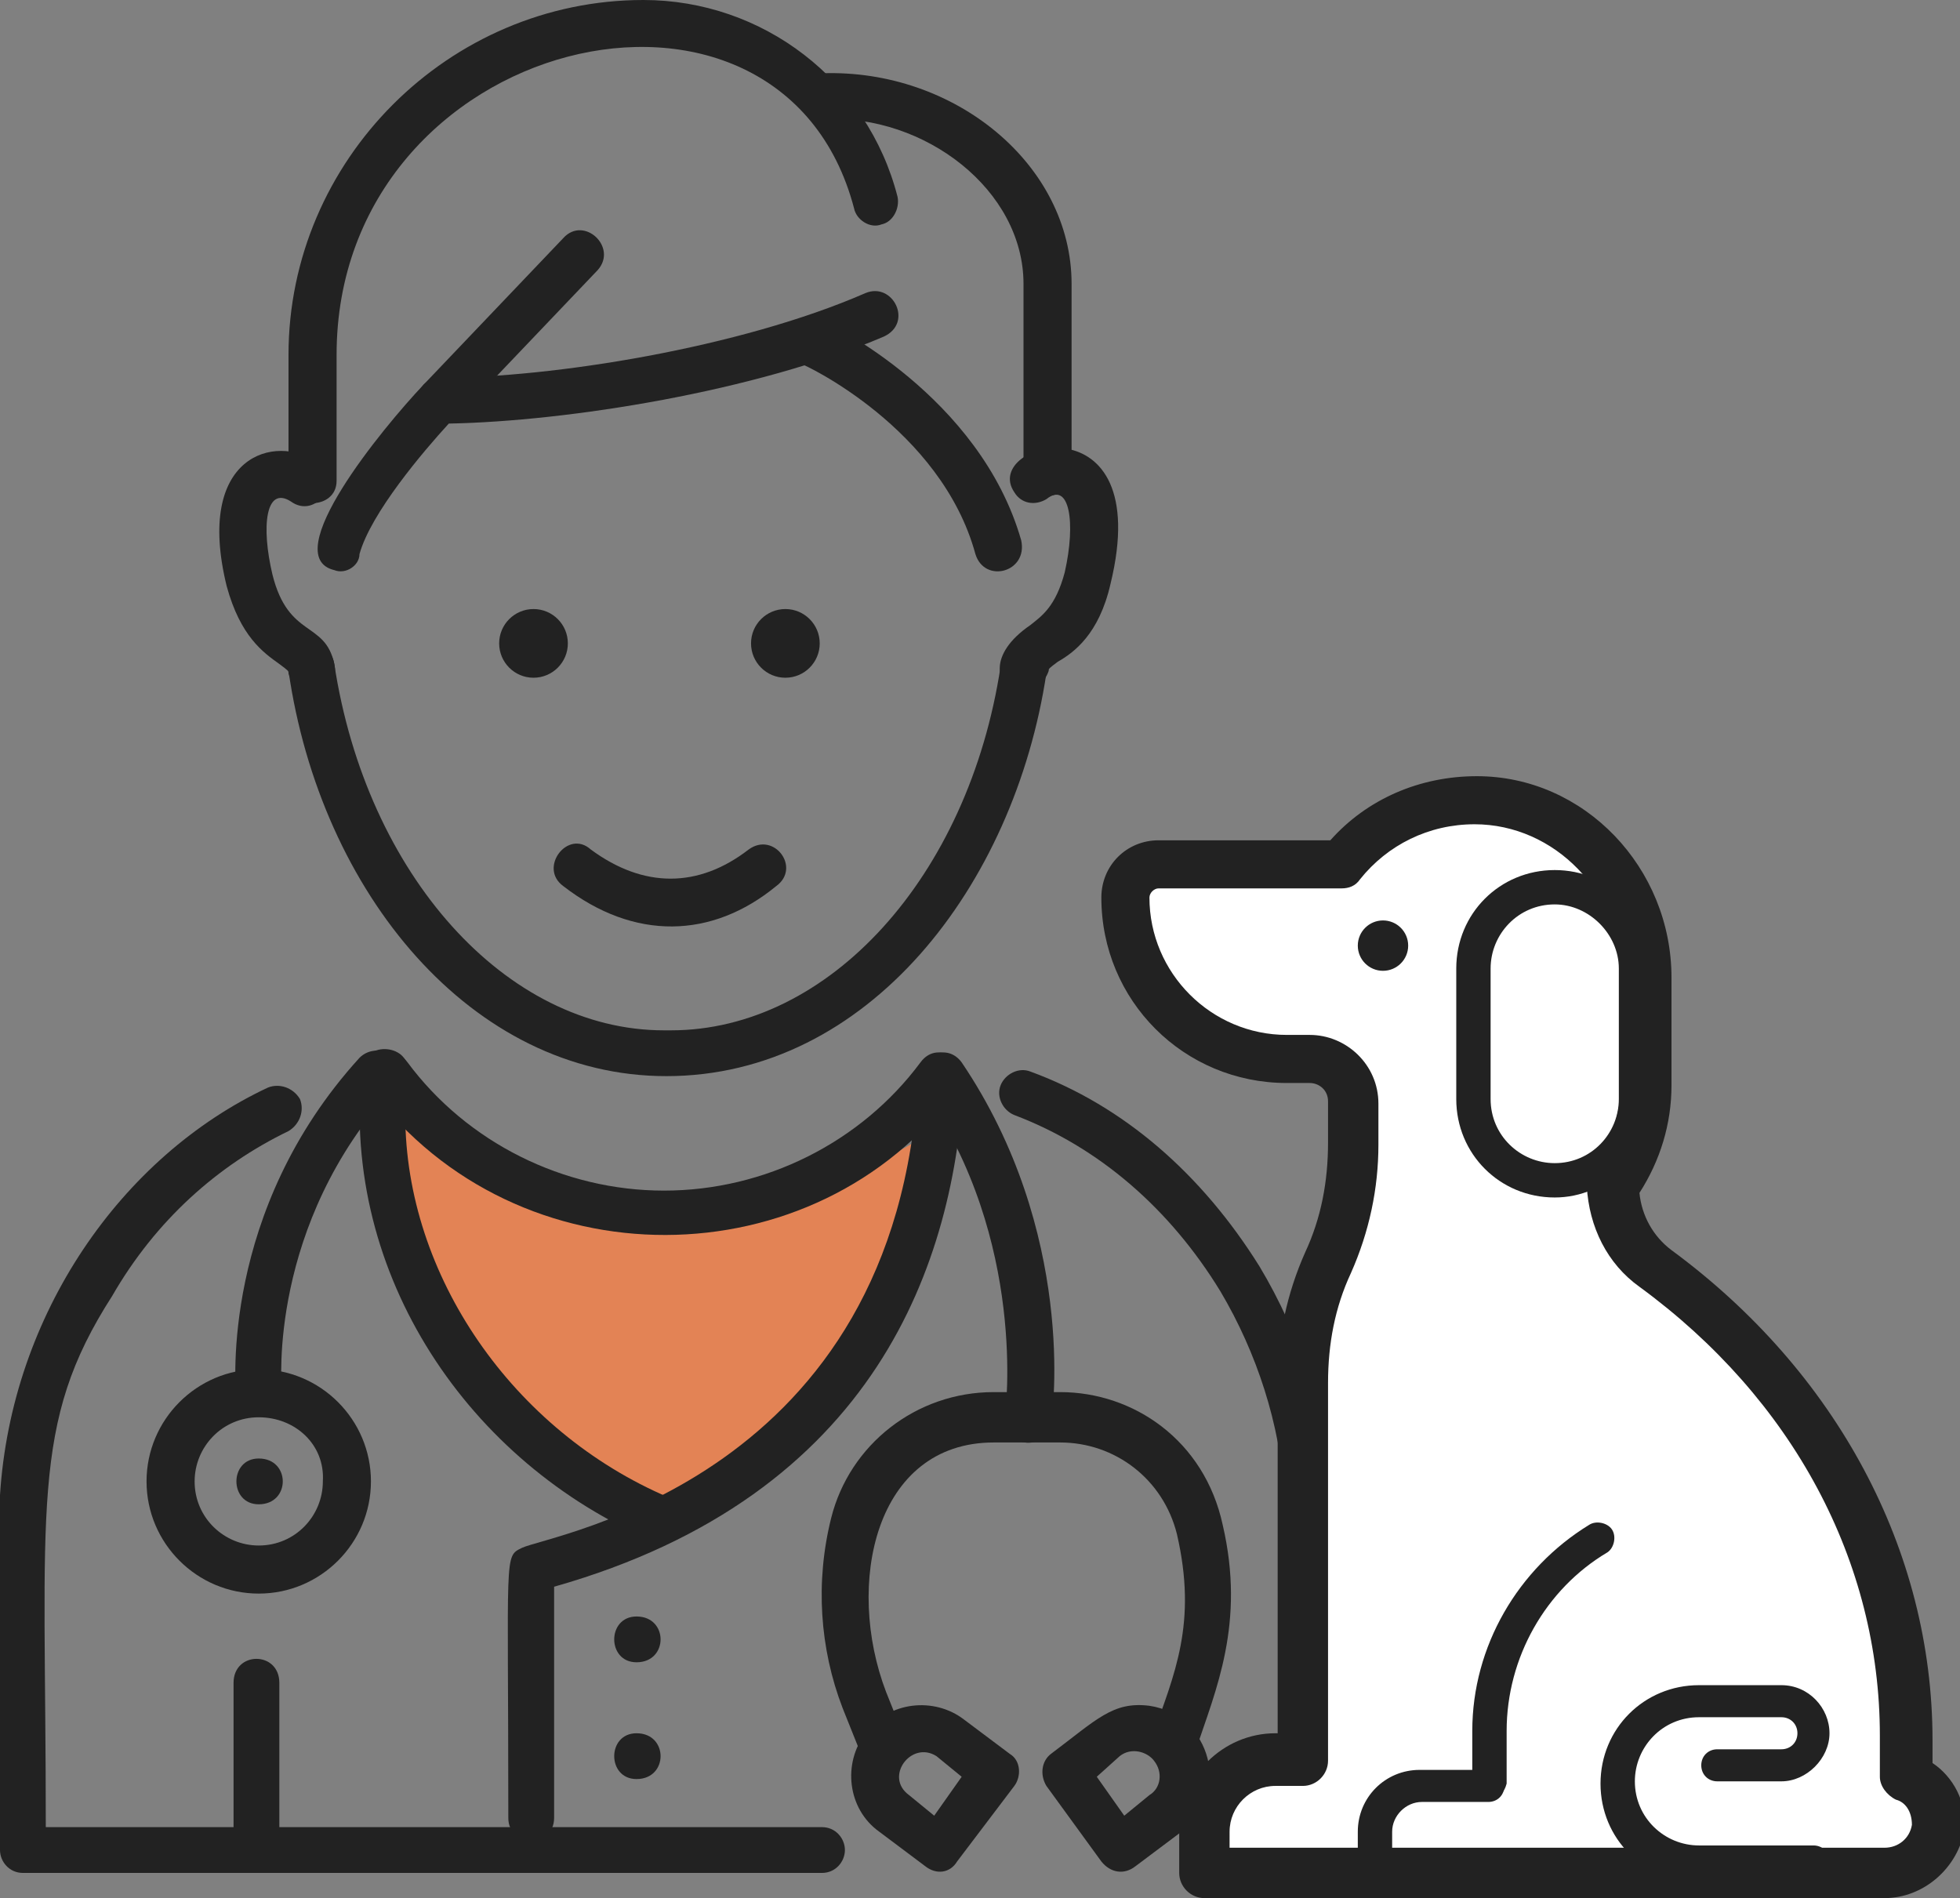 <?xml version="1.0" encoding="utf-8"?>
<!-- Generator: Adobe Illustrator 23.0.3, SVG Export Plug-In . SVG Version: 6.00 Build 0)  -->
<svg version="1.1" id="icons" xmlns="http://www.w3.org/2000/svg" xmlns:xlink="http://www.w3.org/1999/xlink" x="0px" y="0px"
	 viewBox="0 0 85.6 82.9" style="enable-background:new 0 0 85.6 82.9;" xml:space="preserve">
<rect x="0" y="0" width="85.6" height="82.9" fill="#808080" stroke="none"/>
<style type="text/css">
	.st0{fill:#222222;}
	.st1{fill:#E38355;}
	.st2{fill:#FFFFFF;}
</style>
<circle class="st0" cx="23.3" cy="28.1" r="1.5"/>
<circle class="st0" cx="34.3" cy="28.1" r="1.5"/>
<g>
	<g>
		<path class="st1" d="M16.7,48.7c0,0,14.4,7.8,24.4,0.4c0,0-4.1,13.8-11.7,17C29.4,66.2,15.9,59.3,16.7,48.7z"/>
	</g>
</g>
<g>
	<g>
		<path class="st0" d="M12.6,21v-5.5C12.6,7,19.6,0,28.1,0c5.2,0,9.8,3.5,11.1,8.6c0.1,0.5-0.2,1.1-0.7,1.2C38,10,37.4,9.6,37.3,9.1
			c-3.2-12.2-22.6-7.6-22.6,6.4V21C14.7,22.3,12.6,22.3,12.6,21z"/>
	</g>
</g>
<g>
	<g>
		<path class="st0" d="M44.7,20.6v-8.2c0-4.1-4.3-7.4-8.7-7.2c-1.3,0.1-1.4-2-0.1-2c5.8-0.2,10.9,4,10.9,9.2v8.2
			C46.8,22,44.7,22,44.7,20.6z"/>
	</g>
</g>
<g>
	<g>
		<path class="st0" d="M14.6,24.9c-2.5-0.6,2.1-6.2,3.9-8.1c0.2-0.2,0.5-0.3,0.7-0.3c4.9,0,13.1-1.3,18.6-3.7
			c1.2-0.5,2.1,1.3,0.8,1.9c-5.6,2.4-13.8,3.7-19,3.8c-1.1,1.2-3.4,3.9-3.9,5.7C15.7,24.7,15.1,25.1,14.6,24.9z"/>
	</g>
</g>
<g>
	<g>
		<path class="st0" d="M42.6,24.2c-1.5-5.5-7.5-8.3-7.6-8.3c-1.2-0.6-0.4-2.4,0.9-1.9c0.3,0.1,6.9,3.3,8.7,9.6
			C44.9,25,43,25.5,42.6,24.2z"/>
	</g>
</g>
<g>
	<g>
		<path class="st0" d="M27.8,72.6c-1.3,0-1.3-2,0-2C29.2,70.6,29.2,72.6,27.8,72.6z"/>
	</g>
</g>
<g>
	<g>
		<path class="st0" d="M11.3,65.7c-1.3,0-1.3-2,0-2C12.7,63.7,12.7,65.7,11.3,65.7z"/>
	</g>
</g>
<g>
	<g>
		<path class="st0" d="M27.8,77.7c-1.3,0-1.3-2,0-2C29.2,75.7,29.2,77.7,27.8,77.7z"/>
	</g>
</g>
<g>
	<g>
		<path class="st0" d="M44.5,30.2c-1-0.2-1.4-1.6,0.5-2.9c0.5-0.4,1.1-0.8,1.5-2.3c0.5-2.2,0.2-4-0.8-3.2c-0.5,0.3-1.1,0.2-1.4-0.3
			c-1.5-2.2,6.2-4.2,4.2,4c-0.5,2.2-1.6,3-2.3,3.4c-0.4,0.3-0.4,0.3-0.4,0.4C45.6,29.9,45,30.3,44.5,30.2z"/>
	</g>
</g>
<g>
	<g>
		<path class="st0" d="M12.6,29.4c0-0.1,0-0.1-0.4-0.4c-0.7-0.5-1.7-1.2-2.3-3.4c-1.4-5.7,2.1-6.7,4-5.4c1.1,0.8-0.1,2.5-1.2,1.7
			c-1.1-0.7-1.3,1.1-0.8,3.2c0.7,2.8,2.3,2,2.7,3.9C14.9,30.3,12.9,30.7,12.6,29.4z"/>
	</g>
</g>
<g>
	<g>
		<path class="st0" d="M29.1,47c-8.5,0-15.1-8-16.5-17.7c-0.2-1.3,1.8-1.6,2-0.3C16,38.2,22.1,45,29,45c0.1,0,0.1,0,0.3,0
			c6.9,0,13-6.7,14.4-15.9c0.2-1.3,2.2-1,2,0.3C44.3,38.7,37.9,47,29.1,47z"/>
	</g>
</g>
<g>
	<g>
		<path class="st0" d="M35.9,81.8H1c-0.6,0-1-0.5-1-1c0,0,0-15.5,0-15.5c0.5-7.9,5.3-14.8,11.7-17.8c0.5-0.2,1.1,0,1.4,0.5
			c0.2,0.5,0,1.1-0.5,1.4c-3.1,1.5-5.8,3.9-7.7,7.2C1.3,62.2,2,65.8,2,79.8h33.9c0.6,0,1,0.5,1,1C36.9,81.3,36.5,81.8,35.9,81.8z"/>
	</g>
</g>
<g>
	<g>
		<path class="st0" d="M56.1,80.8V65.3c-0.2-3.1-1.2-6.2-2.8-8.9c-2.2-3.6-5.3-6.3-9-7.7c-0.5-0.2-0.8-0.8-0.6-1.3
			c0.2-0.5,0.8-0.8,1.3-0.6c4.1,1.5,7.5,4.5,10,8.5c1.8,3,2.9,6.4,3.1,9.8c0,0,0,15.5,0,15.5C58.2,82.1,56.1,82.1,56.1,80.8z"/>
	</g>
</g>
<g>
	<g>
		<path class="st0" d="M22.2,79.4c0-11.7-0.2-11.4,0.6-11.8c1.3-0.6,16.4-3,17.3-20.6c0.1-1.3,2.1-1.3,2,0.1
			c-0.4,8-3.8,18.2-17.9,22.2v10.1C24.2,80.7,22.2,80.7,22.2,79.4z"/>
	</g>
</g>
<g>
	<g>
		<path class="st0" d="M18.5,16.8l6.1-6.4c0.9-1,2.4,0.4,1.5,1.4L20,18.2C19.1,19.2,17.6,17.8,18.5,16.8z"/>
	</g>
</g>
<g>
	<g>
		<path class="st0" d="M28.5,67.3c-8-3.4-13.6-11.6-12.7-20.6c0.1-1.3,2.2-1.1,2,0.2c-0.1,0.6-0.1,1.2-0.1,1.8
			c0,7,4.7,13.8,11.5,16.7c0.5,0.2,0.8,0.8,0.5,1.3C29.6,67.3,29,67.5,28.5,67.3z"/>
	</g>
</g>
<g>
	<g>
		<path class="st0" d="M11.3,69.6c-2.7,0-4.9-2.2-4.9-4.9c0-2.7,2.2-4.9,4.9-4.9s4.9,2.2,4.9,4.9C16.2,67.4,14,69.6,11.3,69.6z
			 M11.3,61.9c-1.6,0-2.8,1.3-2.8,2.8c0,1.6,1.3,2.8,2.8,2.8c1.6,0,2.8-1.3,2.8-2.8C14.2,63.1,12.9,61.9,11.3,61.9z"/>
	</g>
</g>
<g>
	<g>
		<path class="st0" d="M10.2,79.9v-6.4c0-1.4,2-1.4,2,0v6.4C12.3,81.3,10.2,81.3,10.2,79.9z"/>
	</g>
</g>
<g>
	<g>
		<path class="st0" d="M24.6,38.7c-1.1-0.8,0.2-2.5,1.2-1.6c2.3,1.7,4.7,1.7,6.9,0c1.1-0.8,2.3,0.8,1.2,1.6
			C31.1,41,27.7,41.1,24.6,38.7z"/>
	</g>
</g>
<g>
	<g>
		<path class="st0" d="M50.3,75.9c1-2.8,2-5,1.1-8.9c-0.6-2.4-2.7-4-5.1-4h-2.9c-5.2,0-6.5,6.2-4.7,10.9l0.8,2
			c0.5,1.3-1.4,2-1.9,0.7l-0.8-2c-1-2.6-1.2-5.5-0.5-8.3c0.8-3.2,3.7-5.5,7.1-5.5h2.9c3.2,0,6.3,2.1,7.1,5.8c1,4.3-0.3,7.2-1.2,9.9
			C51.8,77.9,49.9,77.2,50.3,75.9z"/>
	</g>
</g>
<g>
	<g>
		<path class="st0" d="M40.4,81.5l-2-1.5c-1.4-1-1.6-3-0.6-4.3c1-1.4,3-1.6,4.3-0.6l2,1.5c0.5,0.3,0.5,1,0.2,1.4l-2.5,3.3
			C41.5,81.8,40.9,81.9,40.4,81.5z M39.7,78.4l1.1,0.9l1.2-1.7l-1.1-0.9C39.8,76,38.6,77.6,39.7,78.4z"/>
	</g>
</g>
<g>
	<g>
		<path class="st0" d="M48.1,81.3L45.7,78c-0.3-0.5-0.2-1.1,0.2-1.4c2-1.5,2.7-2.3,4.3-2.1c2.7,0.4,3.6,3.9,1.4,5.5l-2,1.5
			C49.1,81.9,48.5,81.8,48.1,81.3z M47.9,77.6l1.2,1.7l1.1-0.9c0.5-0.3,0.6-1,0.2-1.5c-0.3-0.4-1-0.6-1.5-0.2L47.9,77.6z"/>
	</g>
</g>
<g>
	<g>
		<path class="st0" d="M16.2,47.6c-0.8-1.1,0.8-2.3,1.6-1.2c2.6,3.5,6.8,5.6,11.2,5.6c4.4,0,8.6-2.1,11.2-5.6
			c0.8-1.1,2.4,0.1,1.6,1.2C35.6,56,22.6,56.1,16.2,47.6z"/>
	</g>
</g>
<g>
	<g>
		<path class="st0" d="M10.3,60.9c0-0.3-0.7-8,5.4-14.7c0.4-0.4,1-0.4,1.4-0.1c0.4,0.4,0.4,1,0.1,1.4c-5.5,6-4.9,13-4.9,13.1
			c0.1,0.6-0.4,1.1-0.9,1.1C10.9,61.9,10.4,61.5,10.3,60.9z"/>
	</g>
</g>
<g>
	<g>
		<path class="st0" d="M43.9,61.8c0-0.1,1-7.6-3.6-14.2c-0.8-1.1,0.9-2.3,1.7-1.2c5,7.4,4,15.3,3.9,15.7
			C45.7,63.5,43.7,63.2,43.9,61.8z"/>
	</g>
</g>
<path class="st2" d="M82.8,77.9v-1.3c0-7.9-3.8-16.8-10.6-21c-1.4-0.9-2.2-2.3-2.2-3.9v0.2c0.9-1.2,1.4-2.7,1.4-4.3v-4.7
	c0-3.7-2.7-7-6.4-7.5c-2.8-0.4-5.3,0.8-6.9,2.7h-7.2c-0.8,0-1.5,0.7-1.5,1.5v0.7c0,3.5,2.8,6.4,6.4,6.4h2.9V53l-1.4,3.7v19.8H56
	c-1.7,0-3.1,1.4-3.1,3.1v1.9h29.4c0.9,0,1.7-0.6,1.8-1.5C84.3,79,83.7,78.1,82.8,77.9z"/>
<g>
	<path class="st0" d="M67.9,52.3c-2.4,0-4.3-1.9-4.3-4.3v-5.7c0-2.4,1.9-4.3,4.3-4.3c2.4,0,4.3,1.9,4.3,4.3V48
		C72.1,50.4,70.2,52.3,67.9,52.3z M67.9,39.5c-1.6,0-2.8,1.3-2.8,2.8V48c0,1.6,1.3,2.8,2.8,2.8c1.6,0,2.8-1.3,2.8-2.8v-5.7
		C70.7,40.8,69.4,39.5,67.9,39.5z"/>
</g>
<g>
	<path class="st0" d="M60,82.2c-0.4,0-0.7-0.3-0.7-0.7v-1.5c0-1.5,1.2-2.7,2.7-2.7H65c0.4,0,0.7,0.3,0.7,0.7c0,0.4-0.3,0.7-0.7,0.7
		h-2.9c-0.7,0-1.3,0.6-1.3,1.3v1.5C60.7,81.8,60.4,82.2,60,82.2z"/>
</g>
<circle class="st0" cx="60.4" cy="41.3" r="1.1"/>
<g>
	<path class="st0" d="M82.3,82.9H52.6c-0.6,0-1.1-0.5-1.1-1.1v-1.9c0-2.3,1.9-4.2,4.2-4.2h0.1V60.3c0-1.9,0.4-3.8,1.2-5.6
		c0.7-1.5,1-3.1,1-4.8v-1.8c0-0.5-0.4-0.8-0.8-0.8h-1c-4.5,0-8.1-3.6-8.1-8.1c0-1.4,1.1-2.5,2.5-2.5h7.5c1.6-1.8,3.9-2.8,6.4-2.8
		c4.7,0,8.5,4,8.5,8.8v4.7c0,1.7-0.5,3.3-1.4,4.7c0.1,1,0.6,1.9,1.4,2.5c7.2,5.3,11.4,13.1,11.4,21.4V77c0.9,0.6,1.5,1.7,1.4,2.9
		C85.5,81.6,84,82.9,82.3,82.9z M53.6,80.7h28.7c0.6,0,1.1-0.4,1.2-1c0-0.6-0.3-1-0.7-1.1c-0.4-0.2-0.7-0.6-0.7-1v-1.8
		c0-7.6-3.8-14.7-10.5-19.6c-1.4-1-2.2-2.6-2.3-4.4c0,0,0-0.1,0-0.1v-0.1c0-0.4,0.2-0.7,0.5-0.9c0.6-1,1-2.2,1-3.4v-4.7
		c0-3.6-2.9-6.6-6.4-6.6c-2,0-3.8,0.9-5,2.4c-0.2,0.3-0.5,0.4-0.8,0.4h-8c-0.2,0-0.4,0.2-0.4,0.4c0,3.3,2.7,6,6,6h1c1.6,0,3,1.3,3,3
		v1.8c0,1.9-0.4,3.8-1.2,5.6c-0.7,1.5-1,3.1-1,4.8v16.5c0,0.6-0.5,1.1-1.1,1.1h-1.2c-1.1,0-2,0.9-2,2V80.7z"/>
</g>
<g>
	<path class="st0" d="M79.2,82.2h-5c-2.4,0-4.3-1.9-4.3-4.3s1.9-4.3,4.3-4.3h3.6c1.2,0,2.1,1,2.1,2.1s-1,2.1-2.1,2.1H75
		c-0.4,0-0.7-0.3-0.7-0.7c0-0.4,0.3-0.7,0.7-0.7h2.8c0.4,0,0.7-0.3,0.7-0.7c0-0.4-0.3-0.7-0.7-0.7h-3.6c-1.6,0-2.8,1.3-2.8,2.8
		c0,1.6,1.3,2.8,2.8,2.8h5c0.4,0,0.7,0.3,0.7,0.7C79.9,81.8,79.6,82.2,79.2,82.2z"/>
</g>
<g>
	<path class="st0" d="M65,78.6c-0.4,0-0.7-0.3-0.7-0.7v-2.3c0-3.7,2-7.1,5.1-9c0.3-0.2,0.8-0.1,1,0.2c0.2,0.3,0.1,0.8-0.2,1
		c-2.7,1.6-4.4,4.6-4.4,7.8v2.3C65.7,78.3,65.4,78.6,65,78.6z"/>
</g>
</svg>
